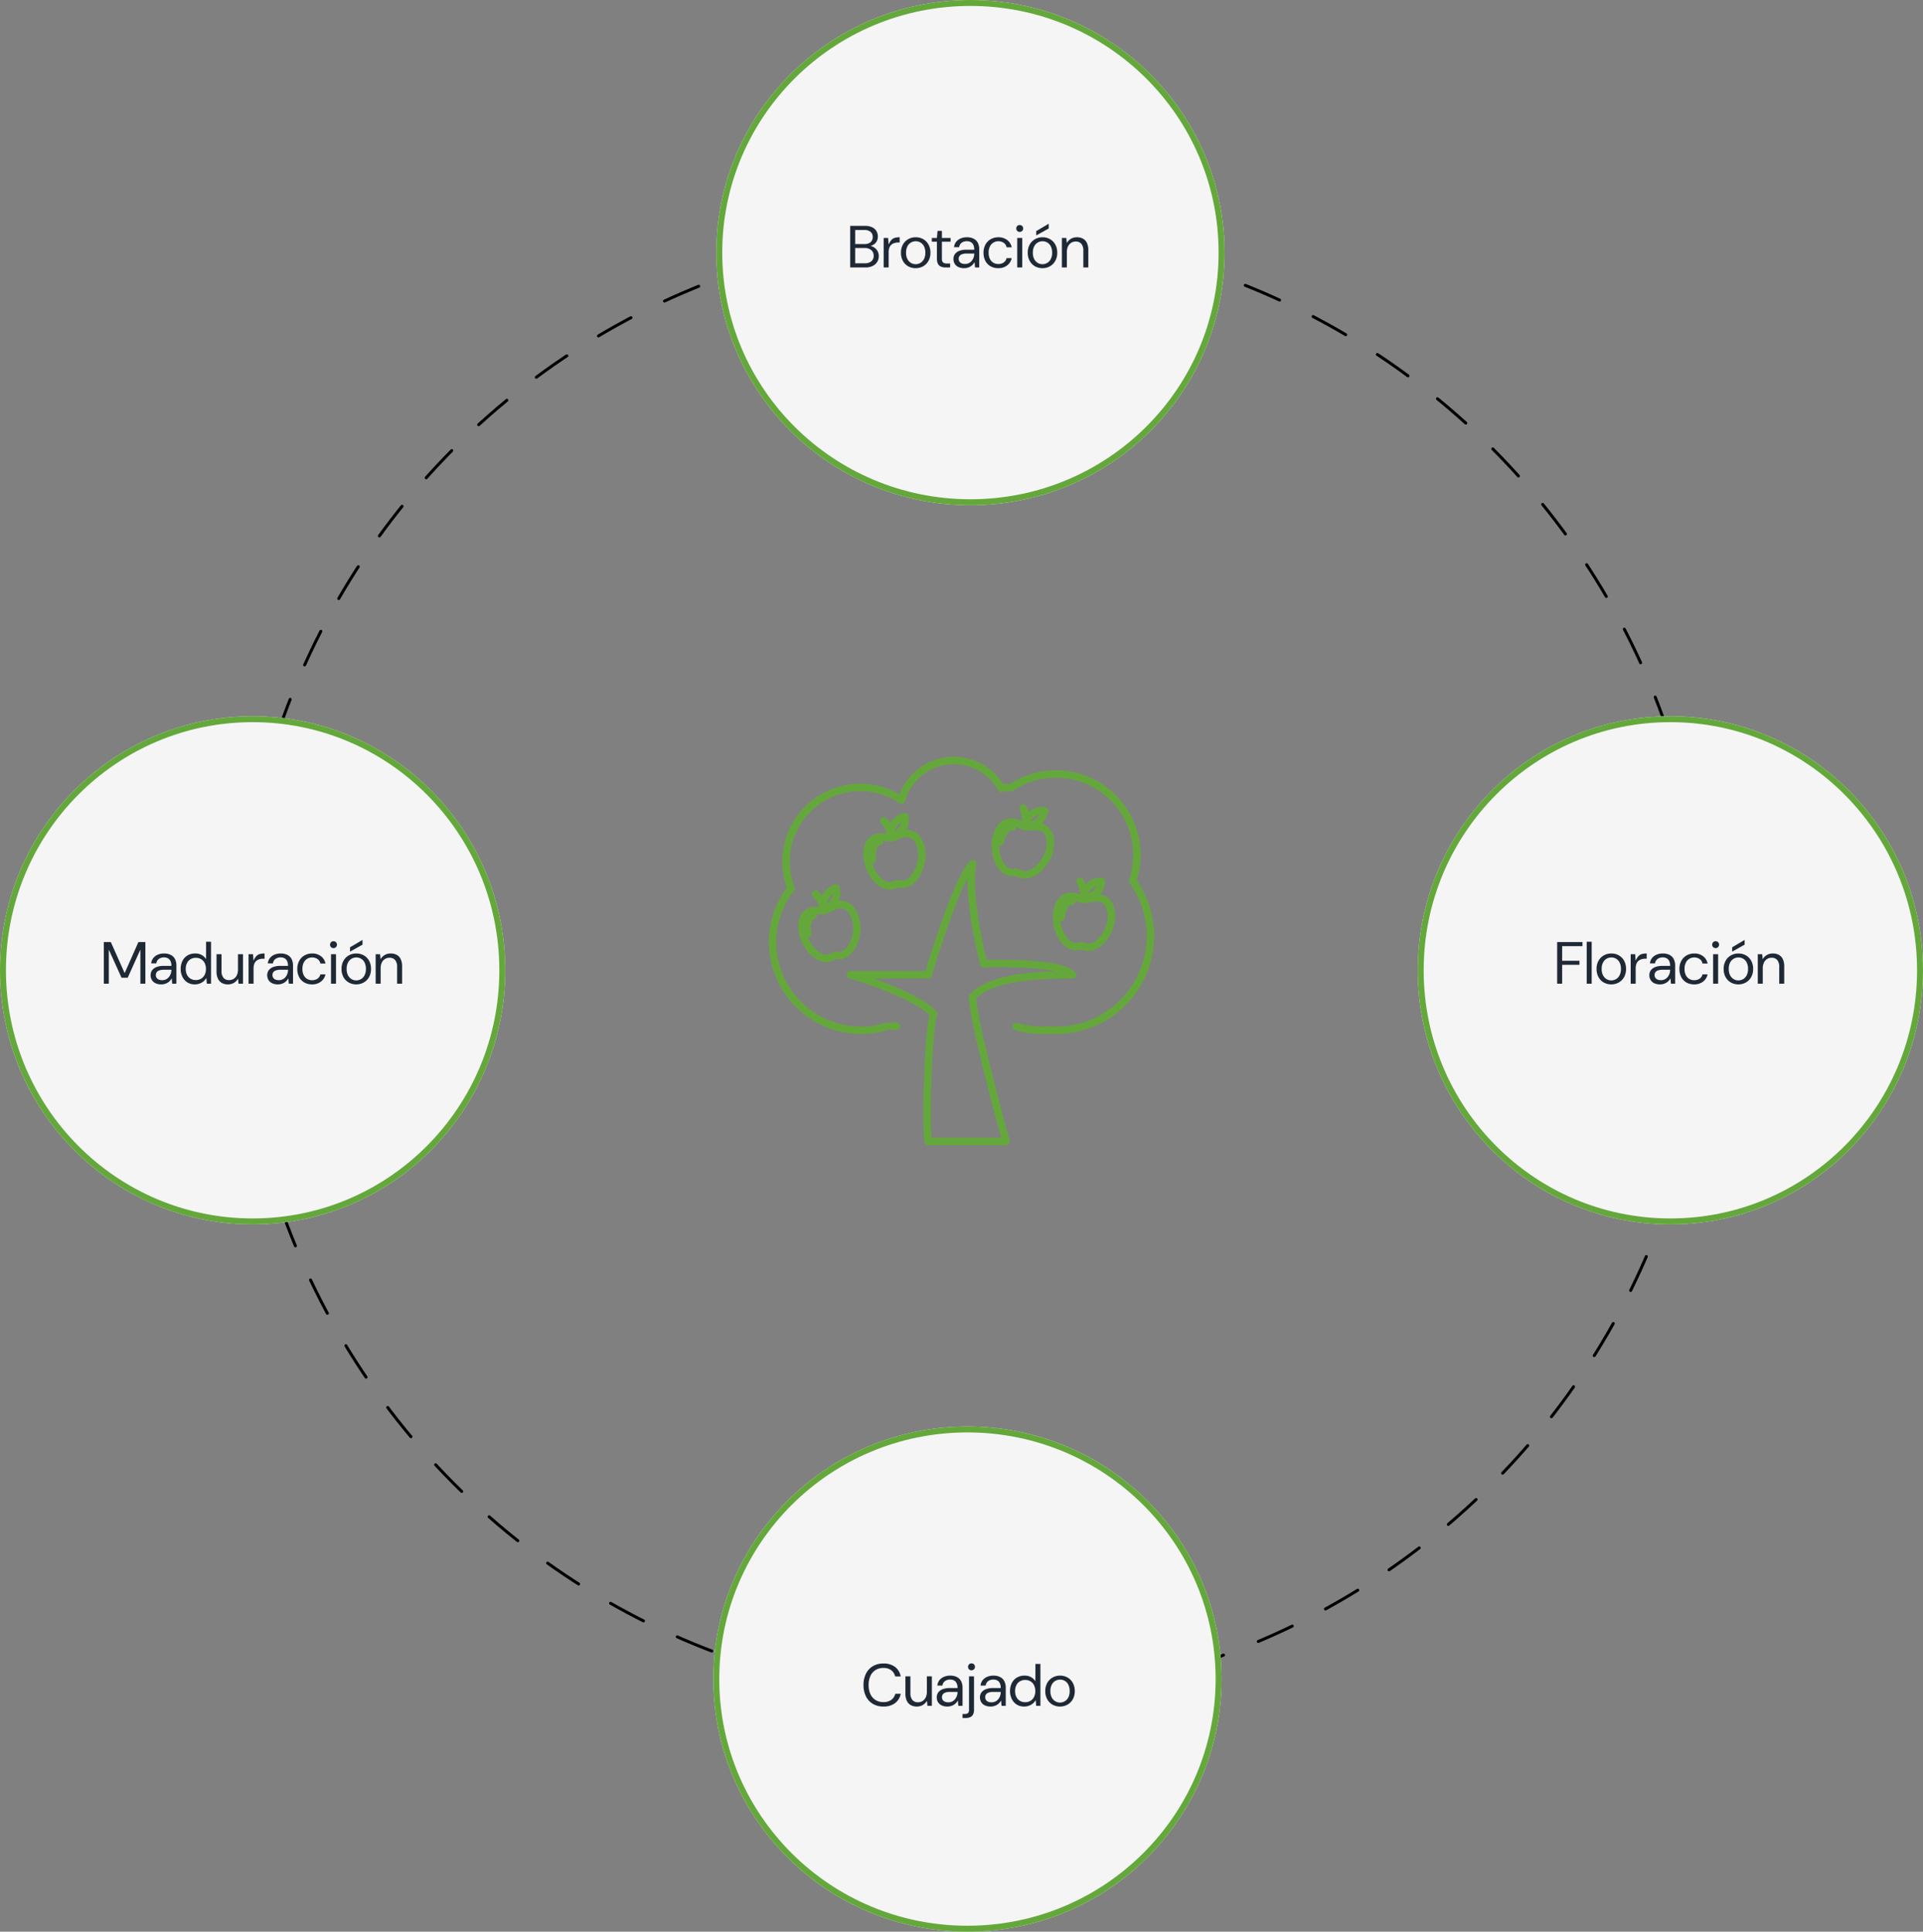 <svg xmlns="http://www.w3.org/2000/svg" xmlns:xlink="http://www.w3.org/1999/xlink" width="647" height="650" viewBox="0 0 647 650">
  <rect x="0" y="0" width="647" height="650" fill="#808080" stroke="none"/>
  <defs>
    <clipPath id="clip-path">
      <rect id="Rectángulo_184" data-name="Rectángulo 184" width="499" height="500" transform="translate(0.36 -0.309)" fill="none"/>
    </clipPath>
    <clipPath id="clip-path-2">
      <rect id="Rectángulo_187" data-name="Rectángulo 187" width="130.862" height="131.931" fill="none" stroke="#64a83c" stroke-width="2.5"/>
    </clipPath>
  </defs>
  <g id="Grupo_317" data-name="Grupo 317" transform="translate(-103 -1043)">
    <g id="Grupo_305" data-name="Grupo 305" transform="translate(180.64 1118.309)">
      <g id="Grupo_304" data-name="Grupo 304" clip-path="url(#clip-path)">
        <circle id="Elipse_43" data-name="Elipse 43" cx="246.687" cy="246.687" r="246.687" transform="translate(3.084 3.084)" fill="none" stroke="#000" stroke-linecap="round" stroke-linejoin="round" stroke-width="1" stroke-dasharray="12.563 12.563"/>
      </g>
    </g>
    <g id="Elipse_39" data-name="Elipse 39" transform="translate(343 1523)" fill="#f5f5f5" stroke="#64a83c" stroke-width="2">
      <ellipse cx="85.5" cy="85" rx="85.5" ry="85" stroke="none"/>
      <ellipse cx="85.5" cy="85" rx="84.5" ry="84" fill="none"/>
    </g>
    <g id="Elipse_38" data-name="Elipse 38" transform="translate(580 1284)" fill="#f5f5f5" stroke="#64a83c" stroke-width="2">
      <ellipse cx="85" cy="85.5" rx="85" ry="85.5" stroke="none"/>
      <ellipse cx="85" cy="85.5" rx="84" ry="84.5" fill="none"/>
    </g>
    <g id="Elipse_40" data-name="Elipse 40" transform="translate(103 1284)" fill="#f5f5f5" stroke="#64a83c" stroke-width="2">
      <ellipse cx="85" cy="85.5" rx="85" ry="85.5" stroke="none"/>
      <ellipse cx="85" cy="85.5" rx="84" ry="84.5" fill="none"/>
    </g>
    <g id="Elipse_37" data-name="Elipse 37" transform="translate(344 1043)" fill="#f5f5f5" stroke="#64a83c" stroke-width="2">
      <ellipse cx="85.5" cy="85" rx="85.5" ry="85" stroke="none"/>
      <ellipse cx="85.5" cy="85" rx="84.5" ry="84" fill="none"/>
    </g>
    <path id="Brotación" d="M1.04,0V-14H5.96a5.612,5.612,0,0,1,2.45.47,3.3,3.3,0,0,1,1.45,1.28,3.483,3.483,0,0,1,.48,1.81,3.228,3.228,0,0,1-.47,1.8,3.121,3.121,0,0,1-1.22,1.1,4.413,4.413,0,0,1-1.59.46l.28-.2A3.292,3.292,0,0,1,9-6.8a3.426,3.426,0,0,1,1.21,1.24,3.419,3.419,0,0,1,.45,1.74,3.69,3.69,0,0,1-.52,1.93A3.636,3.636,0,0,1,8.61-.51,5.486,5.486,0,0,1,6.12,0ZM2.72-1.4H5.94a3.315,3.315,0,0,0,2.21-.67,2.319,2.319,0,0,0,.79-1.87,2.389,2.389,0,0,0-.81-1.89A3.268,3.268,0,0,0,5.9-6.54H2.72Zm0-6.48H5.84a3,3,0,0,0,2.07-.64,2.225,2.225,0,0,0,.71-1.74,2.177,2.177,0,0,0-.71-1.7,3.093,3.093,0,0,0-2.13-.64H2.72ZM12.3,0V-9.92h1.5l.16,2.1h.06a5.109,5.109,0,0,1,.93-1.48,2.511,2.511,0,0,1,1.15-.68,6.063,6.063,0,0,1,1.58-.18V-8.4h-.44a4.385,4.385,0,0,0-1.37.2,2.747,2.747,0,0,0-1.03.59,2.475,2.475,0,0,0-.64,1.02,4.527,4.527,0,0,0-.22,1.49V0ZM23.06.24A4.988,4.988,0,0,1,20.54-.4a4.623,4.623,0,0,1-1.77-1.81,5.573,5.573,0,0,1-.65-2.75,5.505,5.505,0,0,1,.66-2.75,4.672,4.672,0,0,1,1.79-1.81,5.043,5.043,0,0,1,2.53-.64,4.988,4.988,0,0,1,2.52.64,4.623,4.623,0,0,1,1.77,1.81,5.573,5.573,0,0,1,.65,2.75,5.505,5.505,0,0,1-.66,2.75A4.672,4.672,0,0,1,25.59-.4,5.043,5.043,0,0,1,23.06.24Zm0-1.34a3.13,3.13,0,0,0,1.6-.43,3.19,3.19,0,0,0,1.2-1.28,4.485,4.485,0,0,0,.46-2.15,4.63,4.63,0,0,0-.45-2.16A3.043,3.043,0,0,0,24.68-8.4a3.15,3.15,0,0,0-1.58-.42,3.205,3.205,0,0,0-1.59.42A3.085,3.085,0,0,0,20.3-7.12a4.546,4.546,0,0,0-.46,2.16,4.485,4.485,0,0,0,.46,2.15,3.214,3.214,0,0,0,1.19,1.28A3.041,3.041,0,0,0,23.06-1.1ZM33.14,0a3.976,3.976,0,0,1-1.56-.28,2,2,0,0,1-1.01-.95,3.936,3.936,0,0,1-.35-1.81V-8.66H28.5V-9.92h1.72l.2-2.38H31.9v2.38h2.92v1.26H31.9v5.62a1.82,1.82,0,0,0,.38,1.36,2.026,2.026,0,0,0,1.34.34h1.04V0Zm6.24.24a4.334,4.334,0,0,1-2.01-.42,2.8,2.8,0,0,1-1.2-1.12,3.072,3.072,0,0,1-.39-1.52,2.767,2.767,0,0,1,.53-1.72,3.3,3.3,0,0,1,1.5-1.07,6.418,6.418,0,0,1,2.29-.37h2.68a3.766,3.766,0,0,0-.3-1.6,2.033,2.033,0,0,0-.86-.95,2.727,2.727,0,0,0-1.34-.31,2.905,2.905,0,0,0-1.7.5,2.159,2.159,0,0,0-.88,1.52H35.98a3.419,3.419,0,0,1,.72-1.82,3.846,3.846,0,0,1,1.53-1.13,5.249,5.249,0,0,1,2.05-.39,4.848,4.848,0,0,1,2.35.51,3.224,3.224,0,0,1,1.38,1.42,4.751,4.751,0,0,1,.45,2.13V0H43.04L42.9-1.72h-.06a3.789,3.789,0,0,1-.62.82,3.852,3.852,0,0,1-.79.61,3.894,3.894,0,0,1-.95.39A4.215,4.215,0,0,1,39.38.24Zm.28-1.42a2.9,2.9,0,0,0,1.33-.29,2.93,2.93,0,0,0,.97-.79,3.63,3.63,0,0,0,.61-1.13,4.054,4.054,0,0,0,.21-1.29H40.24a4.5,4.5,0,0,0-1.58.23,1.713,1.713,0,0,0-.86.63,1.65,1.65,0,0,0-.26.92,1.649,1.649,0,0,0,.25.91,1.6,1.6,0,0,0,.73.6A2.83,2.83,0,0,0,39.66-1.18ZM50.88.24a5.167,5.167,0,0,1-2.64-.65,4.422,4.422,0,0,1-1.73-1.82,5.825,5.825,0,0,1-.61-2.73,5.6,5.6,0,0,1,.64-2.73,4.584,4.584,0,0,1,1.78-1.82,5.076,5.076,0,0,1,2.56-.65,4.753,4.753,0,0,1,2.98.92,4.025,4.025,0,0,1,1.52,2.46H53.66a2.28,2.28,0,0,0-.98-1.52,3.2,3.2,0,0,0-1.82-.52,3.15,3.15,0,0,0-1.58.42,3.106,3.106,0,0,0-1.2,1.28,4.546,4.546,0,0,0-.46,2.16,4.964,4.964,0,0,0,.25,1.65,3.33,3.33,0,0,0,.7,1.19,2.922,2.922,0,0,0,1.04.72,3.285,3.285,0,0,0,1.25.24,3.443,3.443,0,0,0,1.28-.23,2.546,2.546,0,0,0,.98-.68,2.365,2.365,0,0,0,.54-1.07h1.72A4.092,4.092,0,0,1,53.86-.7,4.684,4.684,0,0,1,50.88.24ZM57.24,0V-9.92h1.68V0Zm.84-11.96a1.125,1.125,0,0,1-.83-.33,1.15,1.15,0,0,1-.33-.85,1.1,1.1,0,0,1,.33-.81,1.125,1.125,0,0,1,.83-.33,1.135,1.135,0,0,1,.82.33,1.108,1.108,0,0,1,.34.83,1.118,1.118,0,0,1-.34.82A1.118,1.118,0,0,1,58.08-11.96ZM65.72.24A4.988,4.988,0,0,1,63.2-.4a4.623,4.623,0,0,1-1.77-1.81,5.573,5.573,0,0,1-.65-2.75,5.505,5.505,0,0,1,.66-2.75,4.672,4.672,0,0,1,1.79-1.81,5.043,5.043,0,0,1,2.53-.64,4.988,4.988,0,0,1,2.52.64,4.623,4.623,0,0,1,1.77,1.81,5.573,5.573,0,0,1,.65,2.75,5.505,5.505,0,0,1-.66,2.75A4.672,4.672,0,0,1,68.25-.4,5.043,5.043,0,0,1,65.72.24Zm0-1.34a3.13,3.13,0,0,0,1.6-.43,3.19,3.19,0,0,0,1.2-1.28,4.485,4.485,0,0,0,.46-2.15,4.63,4.63,0,0,0-.45-2.16A3.043,3.043,0,0,0,67.34-8.4a3.15,3.15,0,0,0-1.58-.42,3.205,3.205,0,0,0-1.59.42,3.085,3.085,0,0,0-1.21,1.28,4.546,4.546,0,0,0-.46,2.16,4.485,4.485,0,0,0,.46,2.15,3.214,3.214,0,0,0,1.19,1.28A3.041,3.041,0,0,0,65.72-1.1Zm-2.08-9.68v-1.46l4.14-2.44h.06v1.56ZM72.26,0V-9.92h1.5L73.9-8.3h.06a3.879,3.879,0,0,1,1.37-1.36,3.934,3.934,0,0,1,2.03-.5,4.105,4.105,0,0,1,2,.47,3.147,3.147,0,0,1,1.33,1.44,5.612,5.612,0,0,1,.47,2.45V0H79.48V-5.62a3.515,3.515,0,0,0-.66-2.32,2.35,2.35,0,0,0-1.9-.78,2.82,2.82,0,0,0-1.53.42,2.9,2.9,0,0,0-1.06,1.21,4.381,4.381,0,0,0-.39,1.95V0Z" transform="translate(388.01 1133)" fill="#1f2936"/>
    <path id="Cuajado" d="M7.44.24A6.732,6.732,0,0,1,3.88-.67,6.048,6.048,0,0,1,1.57-3.21,8.414,8.414,0,0,1,.76-7a8.414,8.414,0,0,1,.81-3.79,6.048,6.048,0,0,1,2.31-2.54,6.732,6.732,0,0,1,3.56-.91,6.306,6.306,0,0,1,3.92,1.14,5.158,5.158,0,0,1,1.92,3.22H11.42a3.7,3.7,0,0,0-1.3-2.08,4.191,4.191,0,0,0-2.68-.78,4.894,4.894,0,0,0-2.62.69,4.534,4.534,0,0,0-1.73,1.98A7.124,7.124,0,0,0,2.48-7a7.124,7.124,0,0,0,.61,3.07A4.534,4.534,0,0,0,4.82-1.95a4.894,4.894,0,0,0,2.62.69,4.316,4.316,0,0,0,2.7-.77,3.606,3.606,0,0,0,1.32-2.03h1.82A5.123,5.123,0,0,1,11.36-.9,6.306,6.306,0,0,1,7.44.24Zm11.22,0a4.047,4.047,0,0,1-1.99-.47,3.218,3.218,0,0,1-1.33-1.44,5.512,5.512,0,0,1-.48-2.45v-5.8h1.68V-4.3a3.515,3.515,0,0,0,.66,2.32,2.326,2.326,0,0,0,1.88.78,2.871,2.871,0,0,0,1.54-.42,2.866,2.866,0,0,0,1.07-1.22,4.4,4.4,0,0,0,.39-1.94V-9.92h1.68V0h-1.5l-.14-1.62h-.06A3.825,3.825,0,0,1,20.7-.27,3.927,3.927,0,0,1,18.66.24ZM29,.24a4.334,4.334,0,0,1-2.01-.42,2.8,2.8,0,0,1-1.2-1.12,3.072,3.072,0,0,1-.39-1.52,2.767,2.767,0,0,1,.53-1.72,3.3,3.3,0,0,1,1.5-1.07,6.418,6.418,0,0,1,2.29-.37H32.4a3.766,3.766,0,0,0-.3-1.6,2.033,2.033,0,0,0-.86-.95,2.727,2.727,0,0,0-1.34-.31,2.905,2.905,0,0,0-1.7.5,2.159,2.159,0,0,0-.88,1.52H25.6a3.419,3.419,0,0,1,.72-1.82,3.846,3.846,0,0,1,1.53-1.13,5.249,5.249,0,0,1,2.05-.39,4.848,4.848,0,0,1,2.35.51,3.224,3.224,0,0,1,1.38,1.42,4.751,4.751,0,0,1,.45,2.13V0H32.66l-.14-1.72h-.06a3.789,3.789,0,0,1-.62.82,3.852,3.852,0,0,1-.79.61A3.894,3.894,0,0,1,30.1.1,4.215,4.215,0,0,1,29,.24Zm.28-1.42a2.9,2.9,0,0,0,1.33-.29,2.93,2.93,0,0,0,.97-.79,3.63,3.63,0,0,0,.61-1.13,4.054,4.054,0,0,0,.21-1.29H29.86a4.5,4.5,0,0,0-1.58.23,1.713,1.713,0,0,0-.86.63,1.65,1.65,0,0,0-.26.92,1.649,1.649,0,0,0,.25.91,1.6,1.6,0,0,0,.73.6A2.83,2.83,0,0,0,29.28-1.18Zm4.8,5.28V2.74h.78a1.494,1.494,0,0,0,1.08-.32,1.561,1.561,0,0,0,.32-1.12V-9.92h1.68V1.34a3.371,3.371,0,0,1-.32,1.57,1.978,1.978,0,0,1-.95.9,3.7,3.7,0,0,1-1.55.29Zm3.04-16.06a1.15,1.15,0,0,1-.85-.33,1.15,1.15,0,0,1-.33-.85,1.1,1.1,0,0,1,.33-.81,1.15,1.15,0,0,1,.85-.33,1.1,1.1,0,0,1,.81.33,1.125,1.125,0,0,1,.33.83,1.135,1.135,0,0,1-.33.82A1.085,1.085,0,0,1,37.12-11.96ZM43.54.24a4.334,4.334,0,0,1-2.01-.42,2.8,2.8,0,0,1-1.2-1.12,3.072,3.072,0,0,1-.39-1.52,2.767,2.767,0,0,1,.53-1.72,3.3,3.3,0,0,1,1.5-1.07,6.418,6.418,0,0,1,2.29-.37h2.68a3.766,3.766,0,0,0-.3-1.6,2.033,2.033,0,0,0-.86-.95,2.727,2.727,0,0,0-1.34-.31,2.905,2.905,0,0,0-1.7.5,2.159,2.159,0,0,0-.88,1.52H40.14a3.419,3.419,0,0,1,.72-1.82,3.846,3.846,0,0,1,1.53-1.13,5.249,5.249,0,0,1,2.05-.39,4.848,4.848,0,0,1,2.35.51,3.224,3.224,0,0,1,1.38,1.42,4.751,4.751,0,0,1,.45,2.13V0H47.2l-.14-1.72H47a3.789,3.789,0,0,1-.62.82,3.852,3.852,0,0,1-.79.61,3.894,3.894,0,0,1-.95.39A4.215,4.215,0,0,1,43.54.24Zm.28-1.42a2.9,2.9,0,0,0,1.33-.29,2.93,2.93,0,0,0,.97-.79,3.63,3.63,0,0,0,.61-1.13,4.054,4.054,0,0,0,.21-1.29H44.4a4.5,4.5,0,0,0-1.58.23,1.713,1.713,0,0,0-.86.63,1.65,1.65,0,0,0-.26.92,1.649,1.649,0,0,0,.25.91,1.6,1.6,0,0,0,.73.6A2.83,2.83,0,0,0,43.82-1.18ZM54.8.24a4.516,4.516,0,0,1-2.52-.69,4.608,4.608,0,0,1-1.64-1.87,5.9,5.9,0,0,1-.58-2.64,5.95,5.95,0,0,1,.58-2.66,4.446,4.446,0,0,1,1.68-1.86,4.923,4.923,0,0,1,2.64-.68,4.219,4.219,0,0,1,2.25.56A4.212,4.212,0,0,1,58.6-8.28V-14.1h1.68V0H58.86L58.7-1.84h-.06a4.178,4.178,0,0,1-.98,1.12,4.395,4.395,0,0,1-1.3.71A4.725,4.725,0,0,1,54.8.24Zm.34-1.46a3.405,3.405,0,0,0,1.81-.47A3.147,3.147,0,0,0,58.14-3a4.33,4.33,0,0,0,.42-1.96,4.33,4.33,0,0,0-.42-1.96,3.147,3.147,0,0,0-1.19-1.31,3.405,3.405,0,0,0-1.81-.47,3.315,3.315,0,0,0-1.78.47,3.169,3.169,0,0,0-1.18,1.31,4.33,4.33,0,0,0-.42,1.96A4.33,4.33,0,0,0,52.18-3a3.169,3.169,0,0,0,1.18,1.31A3.315,3.315,0,0,0,55.14-1.22ZM66.86.24A4.988,4.988,0,0,1,64.34-.4a4.623,4.623,0,0,1-1.77-1.81,5.573,5.573,0,0,1-.65-2.75,5.505,5.505,0,0,1,.66-2.75,4.672,4.672,0,0,1,1.79-1.81,5.043,5.043,0,0,1,2.53-.64,4.988,4.988,0,0,1,2.52.64,4.623,4.623,0,0,1,1.77,1.81,5.573,5.573,0,0,1,.65,2.75,5.505,5.505,0,0,1-.66,2.75A4.672,4.672,0,0,1,69.39-.4,5.043,5.043,0,0,1,66.86.24Zm0-1.34a3.13,3.13,0,0,0,1.6-.43,3.19,3.19,0,0,0,1.2-1.28,4.485,4.485,0,0,0,.46-2.15,4.63,4.63,0,0,0-.45-2.16A3.043,3.043,0,0,0,68.48-8.4a3.15,3.15,0,0,0-1.58-.42,3.205,3.205,0,0,0-1.59.42A3.085,3.085,0,0,0,64.1-7.12a4.546,4.546,0,0,0-.46,2.16,4.485,4.485,0,0,0,.46,2.15,3.214,3.214,0,0,0,1.19,1.28A3.041,3.041,0,0,0,66.86-1.1Z" transform="translate(392.77 1617)" fill="#1f2936"/>
    <path id="Floración" d="M1.04,0V-14H9.56v1.38H2.72V-7.7H8.54v1.36H2.72V0Zm9.94,0V-14.1h1.68V0Zm8.26.24A4.988,4.988,0,0,1,16.72-.4a4.623,4.623,0,0,1-1.77-1.81,5.573,5.573,0,0,1-.65-2.75,5.505,5.505,0,0,1,.66-2.75,4.672,4.672,0,0,1,1.79-1.81,5.043,5.043,0,0,1,2.53-.64,4.988,4.988,0,0,1,2.52.64,4.623,4.623,0,0,1,1.77,1.81,5.573,5.573,0,0,1,.65,2.75,5.505,5.505,0,0,1-.66,2.75A4.672,4.672,0,0,1,21.77-.4,5.043,5.043,0,0,1,19.24.24Zm0-1.34a3.13,3.13,0,0,0,1.6-.43,3.19,3.19,0,0,0,1.2-1.28,4.485,4.485,0,0,0,.46-2.15,4.63,4.63,0,0,0-.45-2.16A3.043,3.043,0,0,0,20.86-8.4a3.15,3.15,0,0,0-1.58-.42,3.205,3.205,0,0,0-1.59.42,3.085,3.085,0,0,0-1.21,1.28,4.546,4.546,0,0,0-.46,2.16,4.485,4.485,0,0,0,.46,2.15,3.214,3.214,0,0,0,1.19,1.28A3.041,3.041,0,0,0,19.24-1.1ZM25.78,0V-9.92h1.5l.16,2.1h.06a5.109,5.109,0,0,1,.93-1.48,2.511,2.511,0,0,1,1.15-.68,6.063,6.063,0,0,1,1.58-.18V-8.4h-.44a4.385,4.385,0,0,0-1.37.2,2.747,2.747,0,0,0-1.03.59,2.475,2.475,0,0,0-.64,1.02,4.527,4.527,0,0,0-.22,1.49V0Zm9.88.24a4.334,4.334,0,0,1-2.01-.42,2.8,2.8,0,0,1-1.2-1.12,3.072,3.072,0,0,1-.39-1.52,2.767,2.767,0,0,1,.53-1.72,3.3,3.3,0,0,1,1.5-1.07,6.418,6.418,0,0,1,2.29-.37h2.68a3.766,3.766,0,0,0-.3-1.6,2.033,2.033,0,0,0-.86-.95,2.727,2.727,0,0,0-1.34-.31,2.905,2.905,0,0,0-1.7.5,2.159,2.159,0,0,0-.88,1.52H32.26a3.419,3.419,0,0,1,.72-1.82,3.846,3.846,0,0,1,1.53-1.13,5.249,5.249,0,0,1,2.05-.39,4.848,4.848,0,0,1,2.35.51,3.224,3.224,0,0,1,1.38,1.42,4.751,4.751,0,0,1,.45,2.13V0H39.32l-.14-1.72h-.06a3.789,3.789,0,0,1-.62.82,3.852,3.852,0,0,1-.79.61,3.894,3.894,0,0,1-.95.39A4.215,4.215,0,0,1,35.66.24Zm.28-1.42a2.9,2.9,0,0,0,1.33-.29,2.93,2.93,0,0,0,.97-.79,3.63,3.63,0,0,0,.61-1.13,4.054,4.054,0,0,0,.21-1.29H36.52a4.5,4.5,0,0,0-1.58.23,1.713,1.713,0,0,0-.86.63,1.65,1.65,0,0,0-.26.92,1.649,1.649,0,0,0,.25.91,1.6,1.6,0,0,0,.73.6A2.83,2.83,0,0,0,35.94-1.18ZM47.16.24a5.167,5.167,0,0,1-2.64-.65,4.422,4.422,0,0,1-1.73-1.82,5.825,5.825,0,0,1-.61-2.73,5.6,5.6,0,0,1,.64-2.73A4.584,4.584,0,0,1,44.6-9.51a5.076,5.076,0,0,1,2.56-.65,4.753,4.753,0,0,1,2.98.92,4.025,4.025,0,0,1,1.52,2.46H49.94a2.28,2.28,0,0,0-.98-1.52,3.2,3.2,0,0,0-1.82-.52,3.15,3.15,0,0,0-1.58.42,3.106,3.106,0,0,0-1.2,1.28,4.546,4.546,0,0,0-.46,2.16,4.964,4.964,0,0,0,.25,1.65,3.33,3.33,0,0,0,.7,1.19,2.922,2.922,0,0,0,1.04.72,3.285,3.285,0,0,0,1.25.24,3.443,3.443,0,0,0,1.28-.23,2.546,2.546,0,0,0,.98-.68,2.365,2.365,0,0,0,.54-1.07h1.72A4.092,4.092,0,0,1,50.14-.7,4.684,4.684,0,0,1,47.16.24ZM53.52,0V-9.92H55.2V0Zm.84-11.96a1.125,1.125,0,0,1-.83-.33,1.15,1.15,0,0,1-.33-.85,1.1,1.1,0,0,1,.33-.81,1.125,1.125,0,0,1,.83-.33,1.135,1.135,0,0,1,.82.33,1.108,1.108,0,0,1,.34.83,1.118,1.118,0,0,1-.34.82A1.118,1.118,0,0,1,54.36-11.96ZM62,.24A4.988,4.988,0,0,1,59.48-.4a4.623,4.623,0,0,1-1.77-1.81,5.573,5.573,0,0,1-.65-2.75,5.505,5.505,0,0,1,.66-2.75,4.672,4.672,0,0,1,1.79-1.81,5.043,5.043,0,0,1,2.53-.64,4.988,4.988,0,0,1,2.52.64,4.623,4.623,0,0,1,1.77,1.81,5.573,5.573,0,0,1,.65,2.75,5.505,5.505,0,0,1-.66,2.75A4.672,4.672,0,0,1,64.53-.4,5.043,5.043,0,0,1,62,.24ZM62-1.1a3.13,3.13,0,0,0,1.6-.43,3.19,3.19,0,0,0,1.2-1.28,4.485,4.485,0,0,0,.46-2.15,4.63,4.63,0,0,0-.45-2.16A3.043,3.043,0,0,0,63.62-8.4a3.15,3.15,0,0,0-1.58-.42,3.205,3.205,0,0,0-1.59.42,3.085,3.085,0,0,0-1.21,1.28,4.546,4.546,0,0,0-.46,2.16,4.485,4.485,0,0,0,.46,2.15,3.214,3.214,0,0,0,1.19,1.28A3.041,3.041,0,0,0,62-1.1Zm-2.08-9.68v-1.46l4.14-2.44h.06v1.56ZM68.54,0V-9.92h1.5l.14,1.62h.06a3.879,3.879,0,0,1,1.37-1.36,3.934,3.934,0,0,1,2.03-.5,4.105,4.105,0,0,1,2,.47,3.147,3.147,0,0,1,1.33,1.44,5.612,5.612,0,0,1,.47,2.45V0H75.76V-5.62a3.515,3.515,0,0,0-.66-2.32,2.35,2.35,0,0,0-1.9-.78,2.82,2.82,0,0,0-1.53.42,2.9,2.9,0,0,0-1.06,1.21,4.381,4.381,0,0,0-.39,1.95V0Z" transform="translate(625.87 1374)" fill="#1f2936"/>
    <path id="Maduración" d="M1.04,0V-14H3.4L8.02-3.62h.06L12.68-14h2.34V0H13.34V-11.34h-.06L9.08-2H7L2.78-11.34H2.72V0ZM20.38.24a4.334,4.334,0,0,1-2.01-.42,2.8,2.8,0,0,1-1.2-1.12,3.072,3.072,0,0,1-.39-1.52,2.767,2.767,0,0,1,.53-1.72,3.3,3.3,0,0,1,1.5-1.07,6.418,6.418,0,0,1,2.29-.37h2.68a3.766,3.766,0,0,0-.3-1.6,2.033,2.033,0,0,0-.86-.95,2.727,2.727,0,0,0-1.34-.31,2.905,2.905,0,0,0-1.7.5,2.159,2.159,0,0,0-.88,1.52H16.98a3.419,3.419,0,0,1,.72-1.82,3.846,3.846,0,0,1,1.53-1.13,5.249,5.249,0,0,1,2.05-.39,4.848,4.848,0,0,1,2.35.51,3.224,3.224,0,0,1,1.38,1.42,4.751,4.751,0,0,1,.45,2.13V0H24.04L23.9-1.72h-.06a3.789,3.789,0,0,1-.62.82,3.852,3.852,0,0,1-.79.61,3.894,3.894,0,0,1-.95.39A4.215,4.215,0,0,1,20.38.24Zm.28-1.42a2.9,2.9,0,0,0,1.33-.29,2.93,2.93,0,0,0,.97-.79,3.63,3.63,0,0,0,.61-1.13,4.054,4.054,0,0,0,.21-1.29H21.24a4.5,4.5,0,0,0-1.58.23,1.713,1.713,0,0,0-.86.63,1.65,1.65,0,0,0-.26.92,1.649,1.649,0,0,0,.25.91,1.6,1.6,0,0,0,.73.6A2.83,2.83,0,0,0,20.66-1.18ZM31.64.24a4.516,4.516,0,0,1-2.52-.69,4.608,4.608,0,0,1-1.64-1.87,5.9,5.9,0,0,1-.58-2.64,5.95,5.95,0,0,1,.58-2.66,4.446,4.446,0,0,1,1.68-1.86,4.923,4.923,0,0,1,2.64-.68,4.219,4.219,0,0,1,2.25.56,4.212,4.212,0,0,1,1.39,1.32V-14.1h1.68V0H35.7l-.16-1.84h-.06A4.178,4.178,0,0,1,34.5-.72a4.395,4.395,0,0,1-1.3.71A4.725,4.725,0,0,1,31.64.24Zm.34-1.46a3.405,3.405,0,0,0,1.81-.47A3.147,3.147,0,0,0,34.98-3a4.33,4.33,0,0,0,.42-1.96,4.33,4.33,0,0,0-.42-1.96,3.147,3.147,0,0,0-1.19-1.31,3.405,3.405,0,0,0-1.81-.47,3.315,3.315,0,0,0-1.78.47,3.169,3.169,0,0,0-1.18,1.31,4.33,4.33,0,0,0-.42,1.96A4.33,4.33,0,0,0,29.02-3,3.169,3.169,0,0,0,30.2-1.69,3.315,3.315,0,0,0,31.98-1.22ZM42.76.24a4.047,4.047,0,0,1-1.99-.47,3.218,3.218,0,0,1-1.33-1.44,5.512,5.512,0,0,1-.48-2.45v-5.8h1.68V-4.3a3.515,3.515,0,0,0,.66,2.32,2.326,2.326,0,0,0,1.88.78,2.871,2.871,0,0,0,1.54-.42,2.866,2.866,0,0,0,1.07-1.22,4.4,4.4,0,0,0,.39-1.94V-9.92h1.68V0h-1.5l-.14-1.62h-.06A3.825,3.825,0,0,1,44.8-.27,3.927,3.927,0,0,1,42.76.24ZM49.74,0V-9.92h1.5l.16,2.1h.06a5.109,5.109,0,0,1,.93-1.48,2.511,2.511,0,0,1,1.15-.68,6.063,6.063,0,0,1,1.58-.18V-8.4h-.44a4.385,4.385,0,0,0-1.37.2,2.747,2.747,0,0,0-1.03.59,2.475,2.475,0,0,0-.64,1.02,4.527,4.527,0,0,0-.22,1.49V0Zm9.88.24a4.334,4.334,0,0,1-2.01-.42,2.8,2.8,0,0,1-1.2-1.12,3.072,3.072,0,0,1-.39-1.52,2.767,2.767,0,0,1,.53-1.72,3.3,3.3,0,0,1,1.5-1.07,6.418,6.418,0,0,1,2.29-.37h2.68a3.766,3.766,0,0,0-.3-1.6,2.033,2.033,0,0,0-.86-.95,2.727,2.727,0,0,0-1.34-.31,2.905,2.905,0,0,0-1.7.5,2.159,2.159,0,0,0-.88,1.52H56.22a3.419,3.419,0,0,1,.72-1.82,3.846,3.846,0,0,1,1.53-1.13,5.249,5.249,0,0,1,2.05-.39,4.848,4.848,0,0,1,2.35.51,3.224,3.224,0,0,1,1.38,1.42A4.751,4.751,0,0,1,64.7-6.1V0H63.28l-.14-1.72h-.06a3.789,3.789,0,0,1-.62.82,3.852,3.852,0,0,1-.79.61,3.894,3.894,0,0,1-.95.39A4.215,4.215,0,0,1,59.62.24Zm.28-1.42a2.9,2.9,0,0,0,1.33-.29,2.93,2.93,0,0,0,.97-.79,3.63,3.63,0,0,0,.61-1.13,4.054,4.054,0,0,0,.21-1.29H60.48a4.5,4.5,0,0,0-1.58.23,1.713,1.713,0,0,0-.86.63,1.65,1.65,0,0,0-.26.92,1.649,1.649,0,0,0,.25.91,1.6,1.6,0,0,0,.73.6A2.83,2.83,0,0,0,59.9-1.18ZM71.12.24a5.167,5.167,0,0,1-2.64-.65,4.422,4.422,0,0,1-1.73-1.82,5.825,5.825,0,0,1-.61-2.73,5.6,5.6,0,0,1,.64-2.73,4.584,4.584,0,0,1,1.78-1.82,5.076,5.076,0,0,1,2.56-.65,4.753,4.753,0,0,1,2.98.92,4.025,4.025,0,0,1,1.52,2.46H73.9a2.28,2.28,0,0,0-.98-1.52,3.2,3.2,0,0,0-1.82-.52,3.15,3.15,0,0,0-1.58.42,3.106,3.106,0,0,0-1.2,1.28,4.546,4.546,0,0,0-.46,2.16,4.964,4.964,0,0,0,.25,1.65,3.33,3.33,0,0,0,.7,1.19,2.922,2.922,0,0,0,1.04.72,3.285,3.285,0,0,0,1.25.24,3.443,3.443,0,0,0,1.28-.23,2.546,2.546,0,0,0,.98-.68,2.365,2.365,0,0,0,.54-1.07h1.72A4.092,4.092,0,0,1,74.1-.7,4.684,4.684,0,0,1,71.12.24ZM77.48,0V-9.92h1.68V0Zm.84-11.96a1.125,1.125,0,0,1-.83-.33,1.15,1.15,0,0,1-.33-.85,1.1,1.1,0,0,1,.33-.81,1.125,1.125,0,0,1,.83-.33,1.135,1.135,0,0,1,.82.33,1.108,1.108,0,0,1,.34.83,1.118,1.118,0,0,1-.34.82A1.118,1.118,0,0,1,78.32-11.96ZM85.96.24A4.988,4.988,0,0,1,83.44-.4a4.623,4.623,0,0,1-1.77-1.81,5.573,5.573,0,0,1-.65-2.75,5.505,5.505,0,0,1,.66-2.75,4.672,4.672,0,0,1,1.79-1.81A5.043,5.043,0,0,1,86-10.16a4.988,4.988,0,0,1,2.52.64,4.623,4.623,0,0,1,1.77,1.81,5.573,5.573,0,0,1,.65,2.75,5.505,5.505,0,0,1-.66,2.75A4.672,4.672,0,0,1,88.49-.4,5.043,5.043,0,0,1,85.96.24Zm0-1.34a3.13,3.13,0,0,0,1.6-.43,3.19,3.19,0,0,0,1.2-1.28,4.485,4.485,0,0,0,.46-2.15,4.63,4.63,0,0,0-.45-2.16A3.043,3.043,0,0,0,87.58-8.4,3.15,3.15,0,0,0,86-8.82a3.205,3.205,0,0,0-1.59.42A3.085,3.085,0,0,0,83.2-7.12a4.546,4.546,0,0,0-.46,2.16,4.485,4.485,0,0,0,.46,2.15,3.214,3.214,0,0,0,1.19,1.28A3.041,3.041,0,0,0,85.96-1.1Zm-2.08-9.68v-1.46l4.14-2.44h.06v1.56ZM92.5,0V-9.92H94l.14,1.62h.06a3.879,3.879,0,0,1,1.37-1.36,3.934,3.934,0,0,1,2.03-.5,4.105,4.105,0,0,1,2,.47,3.147,3.147,0,0,1,1.33,1.44,5.612,5.612,0,0,1,.47,2.45V0H99.72V-5.62a3.515,3.515,0,0,0-.66-2.32,2.35,2.35,0,0,0-1.9-.78,2.82,2.82,0,0,0-1.53.42,2.9,2.9,0,0,0-1.06,1.21,4.381,4.381,0,0,0-.39,1.95V0Z" transform="translate(136.89 1374)" fill="#1f2936"/>
    <g id="Grupo_312" data-name="Grupo 312" transform="translate(361.069 1297.034)">
      <g id="Grupo_310" data-name="Grupo 310" clip-path="url(#clip-path-2)">
        <path id="Trazado_517" data-name="Trazado 517" d="M33.672,103.259c-.972-7.788.116-38.324,1.869-43C28.434,53.154,7.5,47.175,7.5,47.175H33.672s9.407-31.84,14.956-37.389c-2.142,11.1,3.739,33.65,3.739,33.65s25.14-1.032,29.911,3.739c-9.931,0-27.223.273-33.65,7.478,0,7.983,11.217,48.606,11.217,48.606Z" transform="translate(20.542 26.804)" fill="none" stroke="#64a83c" stroke-linecap="round" stroke-linejoin="round" stroke-width="2.5"/>
        <path id="Trazado_518" data-name="Trazado 518" d="M82.479,90.047A33.845,33.845,0,0,0,91.3,91.3c.766,0,1.514-.064,2.27-.116.752.056,1.5.116,2.27.116A31.745,31.745,0,0,0,121.633,41a27.235,27.235,0,0,0-41-31.321,6.347,6.347,0,0,0-3.141.228,18.3,18.3,0,0,0-33.6,3.892A24.945,24.945,0,0,0,6.729,43.531,29.378,29.378,0,0,0,.5,61.508,29.8,29.8,0,0,0,30.3,91.3a29.464,29.464,0,0,0,8.869-1.428l2.965.011" transform="translate(1.369 1.371)" fill="none" stroke="#64a83c" stroke-linecap="round" stroke-linejoin="round" stroke-width="2.5"/>
        <path id="Trazado_519" data-name="Trazado 519" d="M17.089,8.532c1.17-.157,2.916-1.2,4.629-1.425,3.036-.4,5.111,1.959,5.664,6.113S25.34,23.6,21.351,24.131c-1.234.165-1.372-.191-2.228-.108-.852.146-.7.5-1.933.662-3.989.531-7.519-4.872-8.076-9.026s.931-7,3.967-7.4c1.712-.228,2.8.434,3.978.277Z" transform="translate(24.649 19.346)" fill="none" stroke="#64a83c" stroke-linecap="round" stroke-linejoin="round" stroke-width="2.5"/>
        <path id="Trazado_520" data-name="Trazado 520" d="M9.528,13.793c-.329-2.471.314-5.7,2.434-5.982" transform="translate(25.875 21.395)" fill="none" stroke="#64a83c" stroke-linecap="round" stroke-linejoin="round" stroke-width="2.5"/>
        <path id="Trazado_521" data-name="Trazado 521" d="M10.518,5.921a10.013,10.013,0,0,1,2.415,5.739" transform="translate(28.808 16.218)" fill="none" stroke="#64a83c" stroke-linecap="round" stroke-linejoin="round" stroke-width="2.5"/>
        <path id="Trazado_522" data-name="Trazado 522" d="M11.182,12.256a5.944,5.944,0,0,0,4.767-6.7,5.936,5.936,0,0,0-4.767,6.7Z" transform="translate(30.473 15.229)" fill="none" stroke="#64a83c" stroke-linecap="round" stroke-linejoin="round" stroke-width="2.5"/>
        <path id="Trazado_523" data-name="Trazado 523" d="M30.488,7.6c1.163.209,3.144-.247,4.842.06,3.017.542,4.266,3.425,3.522,7.553s-5.115,9.254-9.074,8.54c-1.226-.221-1.249-.6-2.094-.781-.852-.123-.815.258-2.041.037-3.96-.714-5.668-6.936-4.924-11.063s3.021-6.375,6.038-5.833c1.7.307,2.539,1.271,3.7,1.481Z" transform="translate(56.28 16.51)" fill="none" stroke="#64a83c" stroke-linecap="round" stroke-linejoin="round" stroke-width="2.5"/>
        <path id="Trazado_524" data-name="Trazado 524" d="M21,11.442c.441-2.453,2.041-5.332,4.15-4.95" transform="translate(57.506 17.689)" fill="none" stroke="#64a83c" stroke-linecap="round" stroke-linejoin="round" stroke-width="2.5"/>
        <path id="Trazado_525" data-name="Trazado 525" d="M23.062,4.788a10.02,10.02,0,0,1,.542,6.2" transform="translate(63.165 13.115)" fill="none" stroke="#64a83c" stroke-linecap="round" stroke-linejoin="round" stroke-width="2.5"/>
        <path id="Trazado_526" data-name="Trazado 526" d="M23.217,10A5.938,5.938,0,0,0,29.8,5.076,5.943,5.943,0,0,0,23.217,10Z" transform="translate(63.589 13.709)" fill="none" stroke="#64a83c" stroke-linecap="round" stroke-linejoin="round" stroke-width="2.5"/>
        <path id="Trazado_527" data-name="Trazado 527" d="M10.709,15.442c1.152-.269,2.789-1.469,4.468-1.862,2.987-.692,5.276,1.462,6.225,5.545S20.366,29.65,16.444,30.559c-1.211.284-1.383-.056-2.228.108-.834.224-.647.561-1.862.845C8.435,32.42,4.4,27.38,3.455,23.3s.254-7.052,3.238-7.743c1.683-.393,2.834.161,3.986-.1Z" transform="translate(8.592 36.844)" fill="none" stroke="#64a83c" stroke-linecap="round" stroke-linejoin="round" stroke-width="2.5"/>
        <path id="Trazado_528" data-name="Trazado 528" d="M3.842,20.626C3.278,18.2,3.61,14.92,5.693,14.438" transform="translate(9.854 39.545)" fill="none" stroke="#64a83c" stroke-linecap="round" stroke-linejoin="round" stroke-width="2.5"/>
        <path id="Trazado_529" data-name="Trazado 529" d="M4.372,12.518A10.018,10.018,0,0,1,7.326,18" transform="translate(11.974 34.287)" fill="none" stroke="#64a83c" stroke-linecap="round" stroke-linejoin="round" stroke-width="2.5"/>
        <path id="Trazado_530" data-name="Trazado 530" d="M5.25,19.1a5.939,5.939,0,0,0,4.1-7.123A5.939,5.939,0,0,0,5.25,19.1Z" transform="translate(13.927 32.805)" fill="none" stroke="#64a83c" stroke-linecap="round" stroke-linejoin="round" stroke-width="2.5"/>
        <path id="Trazado_531" data-name="Trazado 531" d="M35.232,13.748c1.181.064,3.092-.632,4.812-.535,3.062.168,4.655,2.875,4.423,7.063s-3.941,9.815-7.96,9.59c-1.241-.067-1.312-.441-2.169-.52-.864-.019-.781.359-2.023.288-4.019-.221-6.48-6.188-6.248-10.375s2.217-6.7,5.279-6.528c1.724.093,2.673.95,3.851,1.017Z" transform="translate(71.357 34.848)" fill="none" stroke="#64a83c" stroke-linecap="round" stroke-linejoin="round" stroke-width="2.5"/>
        <path id="Trazado_532" data-name="Trazado 532" d="M26.479,18.575c.138-2.49,1.372-5.541,3.511-5.421" transform="translate(72.523 36.018)" fill="none" stroke="#64a83c" stroke-linecap="round" stroke-linejoin="round" stroke-width="2.5"/>
        <path id="Trazado_533" data-name="Trazado 533" d="M28.161,11.368a10,10,0,0,1,1.3,6.091" transform="translate(77.13 31.137)" fill="none" stroke="#64a83c" stroke-linecap="round" stroke-linejoin="round" stroke-width="2.5"/>
        <path id="Trazado_534" data-name="Trazado 534" d="M28.506,17.063a5.938,5.938,0,0,0,5.93-5.691,5.938,5.938,0,0,0-5.93,5.691Z" transform="translate(78.075 31.129)" fill="none" stroke="#64a83c" stroke-linecap="round" stroke-linejoin="round" stroke-width="2.5"/>
      </g>
    </g>
  </g>
</svg>
